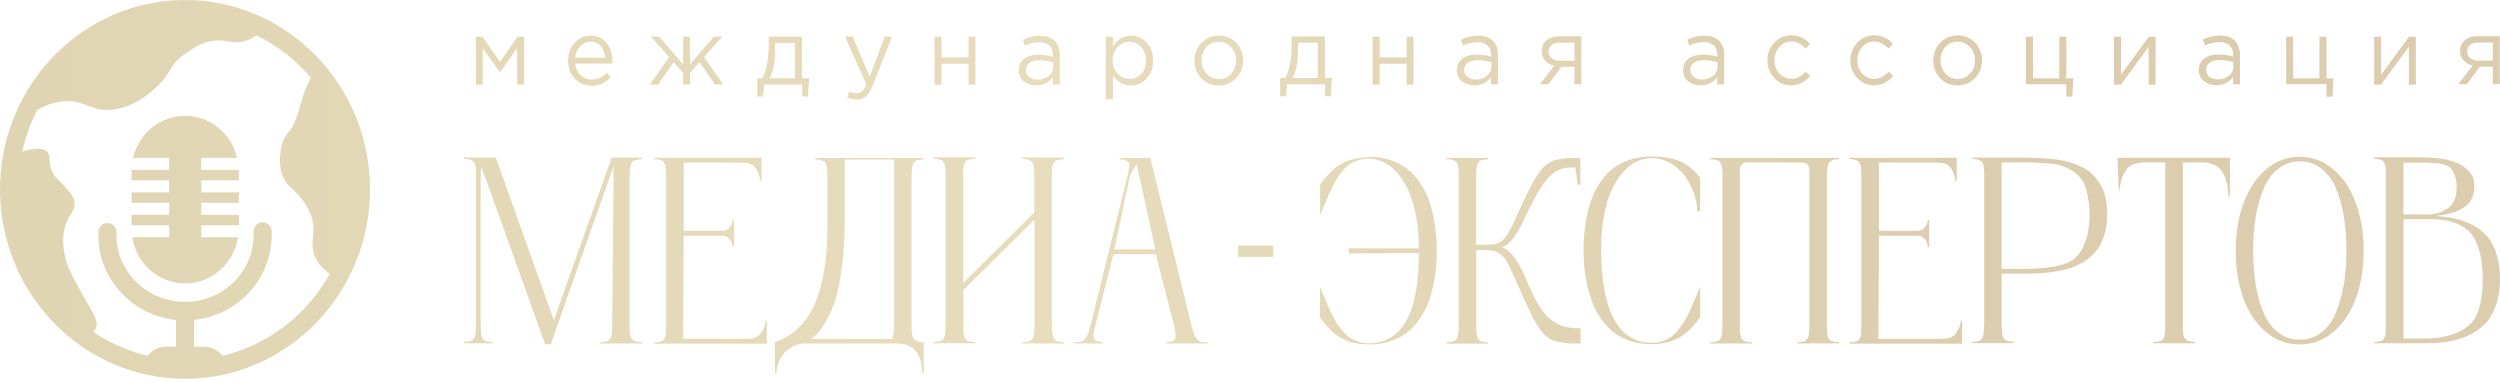 <?xml version="1.0" encoding="UTF-8"?> <svg xmlns="http://www.w3.org/2000/svg" width="380" height="58" viewBox="0 0 380 58" fill="none"><path d="M97.552 24.216C96.711 24.216 96.177 24.415 95.983 24.779C95.789 25.16 95.692 25.956 95.692 27.181V49.012C95.692 49.559 95.692 49.956 95.708 50.205C95.708 50.47 95.756 50.735 95.821 51.017C95.886 51.298 95.983 51.497 96.112 51.613C96.242 51.729 96.436 51.812 96.663 51.894C96.889 51.961 97.18 52.01 97.552 52.01V52.209H91.242V52.01C91.501 52.01 91.711 51.994 91.906 51.944C92.1 51.894 92.245 51.861 92.391 51.812C92.52 51.762 92.634 51.679 92.715 51.53C92.795 51.381 92.86 51.265 92.909 51.166C92.957 51.066 92.99 50.884 93.006 50.602C93.022 50.321 93.038 50.105 93.038 49.907C93.038 49.724 93.297 25.608 93.249 25.309C93.184 25.442 83.718 52.342 83.718 52.342H82.861C76.534 34.651 73.282 25.641 73.136 25.343C73.088 25.641 73.055 26.254 73.055 27.148V48.979C73.055 50.221 73.152 51.033 73.346 51.414C73.541 51.795 74.058 51.977 74.9 51.977V52.176H70.499V51.977C70.871 51.977 71.162 51.944 71.388 51.861C71.615 51.795 71.793 51.696 71.922 51.596C72.052 51.497 72.149 51.298 72.214 51C72.278 50.718 72.311 50.437 72.327 50.188C72.327 49.923 72.343 49.526 72.343 48.979V27.148C72.343 26.684 72.343 26.353 72.343 26.121C72.343 25.889 72.311 25.641 72.278 25.376C72.246 25.094 72.181 24.912 72.117 24.796C72.052 24.68 71.939 24.564 71.793 24.448C71.647 24.332 71.486 24.249 71.275 24.216C71.065 24.183 70.806 24.167 70.515 24.167V23.951H75.369L84.187 48.664L92.973 23.951H97.552V24.167V24.216ZM161.708 24.216C161.449 24.216 161.223 24.233 161.029 24.282C160.835 24.316 160.673 24.365 160.543 24.415C160.414 24.465 160.301 24.564 160.22 24.697C160.139 24.829 160.074 24.962 160.026 25.078C159.977 25.194 159.945 25.376 159.912 25.624C159.88 25.873 159.88 26.105 159.88 26.303C159.88 26.502 159.88 26.8 159.88 27.181V49.012C159.88 50.255 159.977 51.066 160.171 51.447C160.365 51.828 160.883 52.01 161.725 52.01V52.209H155.414V52.01C155.786 52.01 156.077 51.977 156.304 51.894C156.531 51.828 156.709 51.729 156.838 51.629C156.967 51.53 157.064 51.331 157.113 51.033C157.178 50.752 157.21 50.47 157.226 50.221C157.242 49.973 157.242 49.559 157.242 48.996V33.376L146.434 44.093V48.996C146.434 49.459 146.434 49.791 146.434 50.006C146.434 50.221 146.466 50.47 146.499 50.752C146.531 51.033 146.596 51.232 146.66 51.348C146.725 51.464 146.838 51.58 146.968 51.696C147.097 51.828 147.275 51.894 147.469 51.928C147.68 51.961 147.939 51.977 148.23 51.977V52.176H141.92V51.977C142.178 51.977 142.389 51.961 142.583 51.911C142.777 51.878 142.923 51.828 143.068 51.778C143.198 51.729 143.311 51.646 143.392 51.497C143.473 51.348 143.538 51.232 143.586 51.132C143.635 51.033 143.667 50.851 143.683 50.569C143.699 50.288 143.716 50.072 143.716 49.874C143.716 49.691 143.716 49.393 143.716 48.963V27.131C143.716 26.717 143.716 26.436 143.716 26.237C143.716 26.055 143.699 25.823 143.683 25.558C143.667 25.293 143.635 25.094 143.586 24.995C143.538 24.895 143.473 24.763 143.392 24.614C143.311 24.465 143.198 24.382 143.068 24.332C142.939 24.282 142.777 24.249 142.583 24.2C142.405 24.167 142.178 24.134 141.92 24.134V23.918H148.23V24.134C147.777 24.134 147.437 24.183 147.178 24.266C146.935 24.349 146.741 24.531 146.628 24.829C146.515 25.111 146.45 25.409 146.434 25.691C146.418 25.972 146.402 26.452 146.402 27.115V43L157.21 32.283V27.131C157.21 26.585 157.21 26.187 157.194 25.939C157.178 25.691 157.145 25.425 157.081 25.127C157.016 24.846 156.935 24.647 156.806 24.531C156.676 24.415 156.498 24.332 156.272 24.266C156.045 24.2 155.738 24.15 155.382 24.15V23.935H161.692V24.15L161.708 24.216ZM183.552 52.01L183.584 52.209H177.274L177.242 52.01C178.083 52.01 178.568 51.795 178.666 51.364C178.763 50.934 178.666 50.155 178.326 49.029L175.688 38.643H169.248L166.611 49.029C166.271 50.155 166.158 50.934 166.271 51.364C166.385 51.795 166.854 52.01 167.711 52.01L167.679 52.209H163.262L163.294 52.01C163.747 52.01 164.103 51.977 164.378 51.894C164.653 51.812 164.88 51.629 165.058 51.348C165.236 51.066 165.381 50.785 165.478 50.486C165.559 50.188 165.689 49.708 165.867 49.012L171.271 27.181C171.417 26.618 171.498 26.221 171.546 25.989C171.595 25.757 171.627 25.492 171.643 25.194C171.659 24.895 171.611 24.697 171.514 24.597C171.417 24.498 171.239 24.398 171.028 24.332C170.818 24.266 170.527 24.216 170.155 24.216L170.235 24.001H174.847L180.996 49.029C181.157 49.708 181.287 50.205 181.384 50.503C181.481 50.801 181.61 51.083 181.788 51.364C181.983 51.646 182.209 51.828 182.468 51.911C182.743 51.994 183.099 52.027 183.552 52.027V52.01ZM169.394 37.898H175.607L172.776 24.928C172.517 25.343 171.902 26.105 171.659 27.165L169.394 37.881V37.898ZM208.066 23.835C209.263 23.835 210.363 24.001 211.366 24.332C212.37 24.663 213.211 25.111 213.907 25.657C214.603 26.204 215.217 26.883 215.768 27.662C216.301 28.44 216.738 29.252 217.062 30.08C217.386 30.908 217.644 31.802 217.855 32.78C218.049 33.757 218.195 34.651 218.275 35.513C218.356 36.358 218.389 37.219 218.389 38.097C218.389 38.975 218.356 39.819 218.275 40.664C218.195 41.509 218.065 42.42 217.855 43.397C217.644 44.374 217.386 45.269 217.062 46.097C216.738 46.925 216.301 47.737 215.751 48.532C215.201 49.327 214.586 49.989 213.891 50.536C213.195 51.083 212.353 51.53 211.35 51.861C210.347 52.193 209.263 52.358 208.066 52.358C207.613 52.358 207.176 52.325 206.755 52.275C206.334 52.209 205.962 52.143 205.622 52.077C205.283 52.01 204.959 51.878 204.619 51.729C204.279 51.58 203.988 51.431 203.762 51.331C203.535 51.232 203.276 51.05 203.001 50.818C202.726 50.586 202.516 50.42 202.386 50.304C202.257 50.188 202.063 49.989 201.836 49.741C201.61 49.476 201.448 49.31 201.383 49.228C201.318 49.145 201.173 48.963 200.978 48.698C200.784 48.432 200.671 48.283 200.639 48.25V43.629C200.784 43.977 201.011 44.457 201.27 45.087C201.545 45.716 201.755 46.23 201.917 46.611C202.079 46.992 202.305 47.455 202.58 48.019C202.855 48.582 203.114 49.029 203.357 49.36C203.6 49.691 203.891 50.056 204.231 50.47C204.571 50.867 204.927 51.182 205.283 51.398C205.638 51.613 206.059 51.795 206.528 51.944C206.998 52.093 207.499 52.176 208.033 52.176C213.114 52.176 215.67 47.604 215.67 38.478L205.04 38.511V37.749H215.67C215.638 33.492 214.894 30.179 213.454 27.777C212.014 25.376 210.201 24.15 208.049 24.117C207.515 24.117 207.03 24.167 206.545 24.316C206.075 24.465 205.655 24.647 205.299 24.862C204.943 25.078 204.587 25.392 204.247 25.79C203.907 26.187 203.616 26.568 203.373 26.916C203.131 27.264 202.872 27.711 202.597 28.274C202.321 28.838 202.095 29.301 201.933 29.699C201.771 30.08 201.561 30.593 201.286 31.239C201.011 31.885 200.801 32.366 200.655 32.697V28.059C200.655 28.059 200.817 27.844 201.092 27.496C201.351 27.148 201.545 26.916 201.642 26.8C201.739 26.684 201.949 26.469 202.273 26.138C202.58 25.806 202.855 25.575 203.066 25.442C203.276 25.309 203.584 25.111 203.972 24.879C204.376 24.63 204.749 24.465 205.121 24.349C205.493 24.233 205.93 24.134 206.448 24.051C206.965 23.968 207.499 23.918 208.066 23.918V23.835ZM231.56 33.591C230.945 34.834 230.395 35.761 229.909 36.358C229.424 36.954 228.906 37.368 228.324 37.583C229.036 37.881 229.65 38.395 230.201 39.124C230.751 39.852 231.317 40.913 231.916 42.321C232.579 43.927 233.21 45.236 233.793 46.23C234.375 47.223 235.006 47.985 235.686 48.532C236.365 49.078 237.029 49.443 237.708 49.625C238.388 49.807 239.229 49.907 240.249 49.907V52.209C239.634 52.209 239.132 52.209 238.744 52.209C238.356 52.209 237.935 52.159 237.498 52.077C237.061 51.994 236.705 51.944 236.462 51.894C236.22 51.845 235.912 51.712 235.572 51.48C235.233 51.248 234.974 51.066 234.796 50.917C234.618 50.768 234.375 50.47 234.068 50.039C233.76 49.609 233.518 49.228 233.34 48.913C233.162 48.598 232.903 48.085 232.563 47.373C232.223 46.66 231.916 46.047 231.673 45.501C231.43 44.971 231.09 44.176 230.637 43.149C229.812 41.294 229.278 40.151 229.036 39.77C228.518 38.908 227.887 38.362 227.11 38.163C226.738 38.064 226.301 38.014 225.783 38.014H224.392V49.045C224.392 49.509 224.392 49.84 224.392 50.056C224.392 50.271 224.424 50.52 224.456 50.801C224.489 51.083 224.554 51.282 224.618 51.398C224.683 51.513 224.796 51.629 224.926 51.745C225.055 51.878 225.233 51.944 225.427 51.977C225.638 52.01 225.897 52.027 226.188 52.027V52.226H219.877V52.027C220.25 52.027 220.541 51.994 220.767 51.911C220.994 51.845 221.172 51.745 221.301 51.646C221.431 51.547 221.528 51.348 221.592 51.05C221.657 50.768 221.69 50.486 221.706 50.238C221.706 49.973 221.722 49.575 221.722 49.029V27.198C221.722 26.734 221.722 26.403 221.722 26.171C221.722 25.939 221.69 25.691 221.657 25.425C221.625 25.144 221.56 24.962 221.495 24.846C221.431 24.73 221.317 24.614 221.172 24.498C221.026 24.382 220.864 24.299 220.654 24.266C220.444 24.233 220.185 24.216 219.894 24.216V24.001H226.204V24.216C225.751 24.216 225.411 24.266 225.152 24.349C224.91 24.432 224.715 24.614 224.602 24.912C224.489 25.194 224.424 25.492 224.408 25.773C224.392 26.055 224.376 26.535 224.376 27.198V37.186C225.314 37.219 225.897 37.219 226.123 37.186C226.722 37.186 227.223 37.103 227.612 36.97C228 36.838 228.356 36.589 228.663 36.225C228.971 35.861 229.262 35.43 229.521 34.95C229.78 34.453 230.12 33.774 230.508 32.912C230.54 32.813 230.573 32.73 230.605 32.68C231.058 31.703 231.398 30.941 231.641 30.428C231.883 29.914 232.175 29.318 232.531 28.639C232.887 27.96 233.129 27.479 233.307 27.181C233.485 26.883 233.728 26.519 234.035 26.105C234.343 25.691 234.585 25.409 234.763 25.26C234.941 25.111 235.2 24.928 235.54 24.713C235.88 24.498 236.171 24.365 236.43 24.316C236.689 24.266 237.029 24.216 237.466 24.134C237.902 24.067 238.323 24.017 238.712 24.017C239.1 24.017 239.601 24.017 240.216 24.017V28.092H239.844L239.423 25.442C238.534 25.442 237.805 25.525 237.255 25.691C236.705 25.856 236.123 26.237 235.508 26.866C234.893 27.479 234.31 28.291 233.728 29.301C233.145 30.312 232.401 31.753 231.495 33.624L231.56 33.591ZM251.041 52.126C251.559 52.126 252.06 52.06 252.546 51.894C253.015 51.745 253.436 51.563 253.792 51.348C254.148 51.132 254.504 50.818 254.844 50.42C255.183 50.023 255.475 49.658 255.717 49.31C255.96 48.979 256.219 48.532 256.494 47.969C256.769 47.406 256.996 46.942 257.157 46.561C257.319 46.18 257.529 45.683 257.805 45.037C258.08 44.407 258.29 43.911 258.436 43.579V48.201C258.436 48.201 258.29 48.366 258.096 48.648C257.902 48.913 257.756 49.095 257.691 49.178C257.627 49.261 257.465 49.443 257.238 49.691C257.012 49.956 256.818 50.139 256.688 50.255C256.559 50.37 256.348 50.553 256.073 50.768C255.798 51 255.539 51.166 255.313 51.282C255.086 51.398 254.795 51.53 254.455 51.679C254.115 51.828 253.776 51.961 253.452 52.027C253.128 52.11 252.756 52.176 252.336 52.226C251.915 52.292 251.478 52.309 251.025 52.309C249.828 52.309 248.743 52.143 247.756 51.812C246.769 51.48 245.928 51.033 245.232 50.486C244.536 49.94 243.905 49.277 243.372 48.482C242.821 47.704 242.385 46.892 242.061 46.047C241.737 45.203 241.462 44.308 241.252 43.347C241.042 42.387 240.896 41.476 240.815 40.631C240.734 39.786 240.702 38.925 240.702 38.047C240.702 37.169 240.734 36.308 240.815 35.463C240.896 34.618 241.025 33.707 241.219 32.73C241.414 31.753 241.689 30.858 242.012 30.03C242.336 29.202 242.773 28.39 243.307 27.612C243.841 26.817 244.456 26.154 245.168 25.608C245.863 25.061 246.721 24.614 247.708 24.282C248.711 23.951 249.811 23.786 251.009 23.786C252.093 23.786 253.064 23.885 253.921 24.067C254.779 24.249 255.491 24.514 256.057 24.879C256.623 25.227 257.076 25.558 257.416 25.873C257.756 26.187 258.08 26.552 258.419 26.982V32.101H257.983C257.983 31.272 257.821 30.395 257.497 29.467C257.173 28.539 256.72 27.662 256.154 26.833C255.588 26.022 254.844 25.343 253.937 24.813C253.031 24.282 252.06 24.017 251.025 24.034C248.824 24.067 246.996 25.326 245.54 27.794C244.1 30.262 243.372 33.691 243.372 38.064C243.372 42.437 244.019 46.114 245.313 48.499C246.608 50.901 248.517 52.093 251.025 52.093L251.041 52.126ZM307.916 23.984C308.757 23.984 309.518 23.984 310.197 24.034C310.877 24.067 311.605 24.134 312.398 24.216C313.191 24.316 313.902 24.448 314.517 24.647C315.132 24.829 315.747 25.078 316.378 25.359C317.009 25.641 317.543 26.005 317.996 26.436C318.449 26.866 318.854 27.38 319.21 27.943C319.566 28.506 319.841 29.185 320.019 29.964C320.197 30.759 320.294 31.62 320.294 32.581C320.294 33.674 320.164 34.651 319.905 35.546C319.647 36.44 319.307 37.186 318.87 37.799C318.449 38.411 317.899 38.958 317.268 39.422C316.621 39.886 315.957 40.25 315.262 40.532C314.566 40.813 313.789 41.012 312.932 41.178C312.058 41.343 311.233 41.459 310.456 41.509C309.663 41.575 308.806 41.592 307.883 41.592H303.887V40.863H307.883C308.401 40.863 309.145 40.863 310.019 40.78C311.055 40.697 311.799 40.648 312.737 40.399C313.789 40.134 314.582 39.935 315.359 39.256C316.006 38.71 316.346 38.097 316.572 37.683C316.896 37.086 317.139 36.341 317.333 35.48C317.527 34.618 317.608 33.641 317.608 32.564C317.608 31.488 317.511 30.527 317.317 29.682C317.106 28.788 316.977 28.192 316.572 27.546C315.44 25.69 313.304 25.16 312.721 25.028C312.106 24.879 311.411 24.829 310.019 24.746C309.129 24.697 308.401 24.68 307.883 24.68H304.243V48.979C304.243 50.221 304.34 51.017 304.518 51.381C304.712 51.745 305.214 51.928 306.071 51.928V52.159H299.761V51.961C300.602 51.961 301.12 51.778 301.314 51.398C301.508 51.017 301.605 50.221 301.605 48.963V27.131C301.605 26.668 301.605 26.32 301.605 26.105C301.605 25.889 301.573 25.624 301.541 25.359C301.508 25.094 301.443 24.895 301.379 24.796C301.314 24.68 301.201 24.564 301.055 24.448C300.91 24.332 300.748 24.249 300.537 24.216C300.327 24.183 300.068 24.167 299.777 24.167V23.951H307.883L307.916 23.984ZM321.863 23.984H338.95V29.782H338.723C338.723 29.782 338.723 29.599 338.723 29.467C338.723 29.334 338.691 29.07 338.643 28.689C338.594 28.308 338.529 27.927 338.432 27.579C338.335 27.264 338.238 26.866 337.979 26.419C337.979 26.419 337.688 25.906 337.3 25.541C336.329 24.614 334.759 24.68 334.5 24.697H331.798V48.996C331.798 49.476 331.798 49.807 331.798 50.006C331.798 50.205 331.831 50.453 331.863 50.735C331.895 51.017 331.944 51.215 332.009 51.315C332.073 51.414 332.186 51.53 332.316 51.663C332.445 51.795 332.623 51.861 332.818 51.894C333.028 51.928 333.287 51.944 333.594 51.944V52.176H327.316V51.977C327.624 51.977 327.882 51.977 328.093 51.928C328.303 51.894 328.465 51.812 328.594 51.696C328.724 51.58 328.837 51.464 328.902 51.348C328.967 51.248 329.031 51.05 329.047 50.752C329.08 50.47 329.096 50.221 329.112 50.006C329.128 49.791 329.112 49.459 329.112 48.979V24.68H326.345C326.103 24.68 324.209 24.597 323.384 25.575C323.287 25.674 323.061 25.989 322.85 26.386C322.591 26.883 322.462 27.297 322.397 27.562C322.3 27.96 322.235 28.324 322.187 28.639C322.138 28.97 322.106 29.235 322.106 29.45V29.749C322.009 27.811 321.928 25.873 321.863 23.951V23.984ZM358.108 30.908C357.331 28.755 356.182 27.032 354.694 25.757C353.205 24.465 351.49 23.835 349.548 23.835C347.607 23.835 345.891 24.481 344.403 25.773C342.914 27.065 341.765 28.788 340.989 30.941C340.212 33.094 339.824 35.48 339.824 38.097C339.824 40.714 340.212 43.116 340.973 45.269C341.733 47.406 342.866 49.128 344.37 50.42C345.859 51.712 347.59 52.358 349.548 52.358C351.506 52.358 353.237 51.712 354.726 50.42C356.215 49.128 357.347 47.406 358.124 45.269C358.884 43.132 359.273 40.73 359.273 38.097C359.273 35.463 358.884 33.061 358.108 30.908ZM356.231 43.364C355.956 44.954 355.551 46.379 355.017 47.638C354.467 48.896 353.739 49.874 352.8 50.569C351.862 51.265 350.794 51.629 349.564 51.629C348.335 51.629 347.251 51.282 346.328 50.569C345.406 49.857 344.662 48.896 344.112 47.638C343.561 46.379 343.157 44.954 342.882 43.364C342.607 41.774 342.477 40.002 342.477 38.08C342.477 36.159 342.607 34.403 342.898 32.796C343.173 31.206 343.578 29.782 344.144 28.523C344.71 27.264 345.438 26.287 346.361 25.591C347.283 24.895 348.367 24.531 349.581 24.531C350.794 24.531 351.878 24.879 352.8 25.591C353.723 26.287 354.467 27.264 355.017 28.523C355.567 29.782 355.972 31.206 356.247 32.796C356.522 34.386 356.651 36.159 356.651 38.08C356.651 40.002 356.522 41.757 356.247 43.364H356.231ZM370.453 32.846C371.554 32.929 372.557 33.078 373.463 33.293C374.369 33.509 375.227 33.856 376.068 34.32C376.91 34.784 377.605 35.38 378.155 36.059C378.706 36.739 379.175 37.633 379.498 38.693C379.838 39.77 380 40.979 380 42.337C380 43.861 379.806 45.203 379.401 46.362C378.997 47.522 378.463 48.466 377.783 49.178C377.104 49.89 376.278 50.486 375.291 50.95C374.304 51.414 373.285 51.729 372.233 51.911C371.182 52.093 370 52.176 368.722 52.176H360.842V51.977C361.101 51.977 361.311 51.961 361.506 51.911C361.7 51.878 361.845 51.828 361.991 51.778C362.12 51.729 362.234 51.646 362.315 51.497C362.396 51.348 362.46 51.232 362.509 51.132C362.557 51.033 362.59 50.851 362.606 50.569C362.622 50.288 362.638 50.072 362.638 49.874C362.638 49.691 362.638 49.393 362.638 48.963V27.131C362.638 26.717 362.638 26.436 362.638 26.237C362.638 26.055 362.622 25.823 362.606 25.558C362.59 25.293 362.557 25.094 362.509 24.995C362.46 24.895 362.396 24.763 362.315 24.614C362.234 24.465 362.12 24.382 361.991 24.332C361.862 24.282 361.7 24.249 361.506 24.2C361.328 24.167 361.101 24.134 360.842 24.134V23.918H365.826C366.667 23.918 367.541 23.918 367.897 23.918C368.69 23.918 369.45 23.935 370.405 24.051C371.214 24.15 371.78 24.2 372.541 24.432C373.156 24.614 373.884 24.862 374.644 25.459C375.016 25.757 375.437 26.088 375.745 26.717C376.084 27.38 376.1 27.993 376.1 28.357C376.1 29.086 375.955 29.732 375.664 30.279C375.372 30.825 374.968 31.256 374.434 31.587C373.9 31.918 373.317 32.167 372.67 32.366C372.023 32.548 371.295 32.697 370.453 32.78V32.846ZM365.324 24.697V32.581H366.829C367.59 32.581 368.334 32.598 369.094 32.614C369.305 32.614 369.596 32.581 369.936 32.531C370.89 32.349 371.538 31.985 371.699 31.902C372.023 31.703 372.411 31.471 372.751 31.007C372.848 30.875 372.929 30.726 373.01 30.577C373.285 30.014 373.415 29.301 373.415 28.44C373.415 27.678 373.301 27.049 373.075 26.535C372.913 26.171 372.703 25.674 372.185 25.309C371.845 25.078 371.521 25.011 371.149 24.912C370.955 24.862 370.583 24.829 369.871 24.779C369.483 24.746 369.078 24.73 368.625 24.713C368.625 24.713 368.56 24.713 368.479 24.713C368.01 24.713 364.677 24.713 365.34 24.713L365.324 24.697ZM368.722 51.447C370.114 51.48 371.246 51.265 372.007 51.05C372.8 50.834 373.641 50.602 374.579 49.973C374.968 49.708 375.566 49.294 376.084 48.548C376.327 48.201 376.634 47.654 376.958 46.312C377.12 45.65 377.379 44.292 377.379 42.354C377.379 40.846 377.233 39.538 376.942 38.428C376.651 37.318 376.262 36.424 375.793 35.745C375.308 35.066 374.758 34.651 373.997 34.237C373.237 33.823 372.411 33.624 371.602 33.475C370.777 33.326 369.806 33.31 368.722 33.31H365.324V51.447H368.722ZM138.813 24.779C139.007 24.415 139.525 24.233 140.382 24.233V24.017H123.878V24.233C124.25 24.233 124.558 24.266 124.784 24.349C125.011 24.432 125.205 24.498 125.334 24.597C125.464 24.697 125.561 24.895 125.626 25.177C125.69 25.459 125.723 25.74 125.739 25.989C125.755 26.237 125.755 26.651 125.755 27.214V34.585C125.755 39.538 125.092 43.463 123.781 46.329C122.471 49.194 120.464 51.099 117.794 52.027V56.698H118.021C118.053 55.969 118.231 55.29 118.522 54.694C118.814 54.097 119.186 53.617 119.623 53.269C120.06 52.921 120.513 52.656 120.982 52.474C121.451 52.292 121.92 52.209 122.373 52.209H136.386C137.583 52.209 138.522 52.59 139.169 53.335C139.816 54.081 140.14 55.191 140.123 56.681H140.415V52.01C140.059 52.01 139.768 51.977 139.525 51.894C139.298 51.828 139.104 51.729 138.975 51.613C138.845 51.497 138.748 51.298 138.683 51.017C138.619 50.735 138.586 50.47 138.57 50.205C138.57 49.94 138.554 49.542 138.554 49.012V27.181C138.554 25.939 138.651 25.127 138.845 24.763L138.813 24.779ZM135.884 49.045C135.884 50.221 135.803 51.017 135.641 51.431C135.641 51.464 135.609 51.48 135.593 51.513H123.247C123.506 51.315 123.781 51.149 124.008 50.934C124.445 50.52 124.946 49.84 125.529 48.88C126.111 47.919 126.58 46.809 126.985 45.55C127.373 44.292 127.713 42.586 127.988 40.449C128.263 38.312 128.409 35.91 128.409 33.227V24.249H135.917V49.062L135.884 49.045ZM193.535 39.057H188.163V37.335H193.535V39.057ZM116.338 48.764V49.095C116.306 49.31 116.225 49.592 116.079 49.907C115.934 50.221 115.723 50.553 115.464 50.867C115.27 51.099 114.866 51.315 114.461 51.414C113.976 51.53 112.617 51.497 112.617 51.497H103.847L103.928 35.828H109.478C109.478 35.828 109.931 35.828 110.076 35.861C110.432 35.927 110.643 36.093 110.788 36.242C110.966 36.407 111.096 36.606 111.193 36.838C111.274 37.053 111.322 37.219 111.322 37.302V37.5H111.565V33.442H111.322V33.641C111.322 33.774 111.274 33.939 111.193 34.121C111.096 34.32 110.966 34.502 110.788 34.685C110.643 34.85 110.4 34.999 110.092 35.049C109.947 35.082 109.478 35.082 109.478 35.082H103.928V24.713H112.633C112.633 24.713 113.458 24.746 113.733 24.796C114.186 24.895 114.461 25.111 114.671 25.343C114.93 25.624 115.141 25.956 115.27 26.336C115.416 26.717 115.481 26.966 115.497 27.115C115.497 27.264 115.513 27.38 115.513 27.463H115.739V23.984H99.446V24.2C99.704 24.2 99.915 24.216 100.109 24.266C100.303 24.299 100.449 24.349 100.594 24.398C100.724 24.448 100.837 24.531 100.918 24.68C100.999 24.829 101.064 24.945 101.112 25.061C101.161 25.16 101.193 25.359 101.209 25.624C101.225 25.889 101.242 26.121 101.242 26.303C101.242 26.485 101.242 26.784 101.242 27.198V49.029C101.242 49.443 101.242 49.758 101.242 49.94C101.242 50.122 101.225 50.354 101.209 50.636C101.193 50.917 101.161 51.099 101.112 51.199C101.064 51.298 100.999 51.414 100.918 51.563C100.837 51.712 100.724 51.795 100.594 51.845C100.465 51.894 100.303 51.928 100.109 51.977C99.931 52.01 99.704 52.044 99.446 52.044V52.242H116.565V48.78H116.338V48.764ZM277.723 26.171C277.723 25.956 277.755 25.691 277.788 25.425C277.82 25.144 277.885 24.962 277.949 24.846C278.014 24.73 278.127 24.614 278.273 24.498C278.419 24.382 278.58 24.299 278.791 24.266C279.001 24.233 279.26 24.216 279.551 24.216V24.001H259.989V24.216C260.248 24.216 260.474 24.233 260.669 24.282C260.863 24.316 261.024 24.365 261.154 24.415C261.283 24.465 261.397 24.564 261.478 24.697C261.558 24.829 261.623 24.962 261.672 25.078C261.72 25.194 261.753 25.376 261.785 25.624C261.817 25.873 261.817 26.105 261.817 26.303C261.817 26.502 261.817 26.8 261.817 27.181V49.012C261.817 50.255 261.72 51.066 261.526 51.447C261.332 51.828 260.814 52.01 259.973 52.01V52.209H266.283V52.01C265.911 52.01 265.62 51.977 265.393 51.894C265.167 51.828 264.989 51.729 264.859 51.629C264.73 51.53 264.633 51.331 264.584 51.033C264.519 50.752 264.487 50.47 264.471 50.221C264.455 49.973 264.455 49.559 264.455 48.996V25.757C264.455 25.16 264.924 24.697 265.49 24.697H273.985C274.568 24.697 275.021 25.177 275.021 25.757V48.996C275.037 49.476 275.037 49.807 275.021 50.023C275.004 50.238 274.988 50.486 274.956 50.768C274.924 51.05 274.875 51.248 274.794 51.364C274.729 51.464 274.616 51.58 274.487 51.712C274.357 51.845 274.179 51.911 273.969 51.944C273.759 51.977 273.5 51.994 273.208 51.994V52.193H279.519V51.994C279.147 51.994 278.855 51.961 278.629 51.878C278.402 51.812 278.224 51.712 278.095 51.613C277.965 51.513 277.868 51.315 277.804 51.017C277.739 50.735 277.707 50.453 277.69 50.205C277.69 49.94 277.674 49.542 277.674 48.996V27.165C277.674 26.701 277.674 26.37 277.674 26.138L277.723 26.171ZM298.013 48.764V49.095C297.981 49.31 297.9 49.592 297.754 49.907C297.609 50.221 297.398 50.553 297.139 50.867C296.945 51.099 296.541 51.315 296.136 51.414C295.651 51.53 294.292 51.497 294.292 51.497H285.522L285.603 35.828H291.153C291.153 35.828 291.606 35.828 291.751 35.861C292.107 35.927 292.318 36.093 292.463 36.242C292.641 36.407 292.771 36.606 292.868 36.838C292.949 37.053 292.997 37.219 292.997 37.302V37.5H293.24V33.442H292.997V33.641C292.997 33.774 292.949 33.939 292.868 34.121C292.771 34.32 292.641 34.502 292.463 34.685C292.318 34.85 292.075 34.999 291.768 35.049C291.622 35.082 291.153 35.082 291.153 35.082H285.603V24.713H294.308C294.308 24.713 295.133 24.746 295.408 24.796C295.861 24.895 296.136 25.111 296.347 25.343C296.605 25.624 296.816 25.956 296.945 26.336C297.091 26.717 297.156 26.966 297.172 27.115C297.172 27.264 297.188 27.38 297.188 27.463H297.415V23.984H281.121V24.2C281.38 24.2 281.59 24.216 281.784 24.266C281.978 24.299 282.124 24.349 282.27 24.398C282.399 24.448 282.512 24.531 282.593 24.68C282.674 24.829 282.739 24.945 282.787 25.061C282.836 25.16 282.868 25.359 282.884 25.624C282.901 25.889 282.917 26.121 282.917 26.303C282.917 26.485 282.917 26.784 282.917 27.198V49.029C282.917 49.443 282.917 49.758 282.917 49.94C282.917 50.122 282.901 50.354 282.884 50.636C282.868 50.917 282.836 51.099 282.787 51.199C282.739 51.298 282.674 51.414 282.593 51.563C282.512 51.712 282.399 51.795 282.27 51.845C282.14 51.894 281.978 51.928 281.784 51.977C281.606 52.01 281.38 52.044 281.121 52.044V52.242H298.24V48.78H298.013V48.764ZM72.343 12.854V5.582H73.346L76 9.408L78.654 5.582H79.673V12.87H78.605V7.321L75.984 11.015L73.379 7.321V12.87H72.343V12.854ZM89.899 13.019C88.896 13.019 88.055 12.671 87.375 11.959C86.695 11.247 86.356 10.336 86.356 9.226C86.356 8.116 86.679 7.272 87.326 6.526C87.974 5.781 88.783 5.416 89.77 5.416C90.757 5.416 91.598 5.781 92.197 6.51C92.795 7.238 93.087 8.166 93.087 9.276C93.087 9.408 93.087 9.541 93.087 9.657H87.44C87.504 10.402 87.779 10.982 88.265 11.429C88.75 11.876 89.3 12.092 89.948 12.092C90.805 12.092 91.549 11.744 92.197 11.065L92.86 11.678C92.067 12.588 91.08 13.052 89.931 13.052L89.899 13.019ZM87.424 8.779H92.003C91.938 8.067 91.711 7.487 91.323 7.023C90.935 6.559 90.401 6.327 89.737 6.327C89.139 6.327 88.621 6.559 88.184 7.023C87.747 7.487 87.504 8.067 87.424 8.779ZM98.782 12.854L101.695 8.679L98.928 5.565H100.206L103.831 9.789V5.565H104.882V9.789L108.507 5.565H109.785L107.018 8.679L109.931 12.854H108.685L106.322 9.458L104.882 11.081V12.854H103.831V11.081L102.39 9.458L100.028 12.854H98.782ZM115.108 14.675V11.893H115.885C116.516 10.7 116.84 9.011 116.84 6.841V5.565H121.904V11.893H122.972L122.81 14.675H121.937V12.854H116.176L115.982 14.675H115.108ZM117.001 11.893H120.82V6.526H117.827V7.537C117.827 9.375 117.552 10.816 116.985 11.893H117.001ZM130.27 15.139C129.752 15.139 129.25 15.023 128.749 14.775L129.105 13.914C129.444 14.096 129.816 14.179 130.221 14.179C130.545 14.179 130.82 14.079 131.03 13.88C131.257 13.682 131.467 13.317 131.677 12.82L128.441 5.565H129.606L132.195 11.644L134.476 5.565H135.609L132.616 13.085C132.308 13.831 131.985 14.361 131.613 14.675C131.24 14.99 130.787 15.156 130.253 15.156L130.27 15.139ZM142.049 12.837V5.582H143.117V8.729H147.211V5.582H148.262V12.87H147.211V9.69H143.117V12.87H142.049V12.837ZM157.501 12.986C156.773 12.986 156.158 12.787 155.624 12.373C155.107 11.976 154.848 11.412 154.848 10.684C154.848 9.922 155.123 9.342 155.673 8.928C156.223 8.514 156.967 8.315 157.89 8.315C158.618 8.315 159.346 8.414 160.058 8.63V8.398C160.058 7.752 159.88 7.272 159.508 6.94C159.136 6.609 158.618 6.427 157.954 6.427C157.291 6.427 156.531 6.592 155.786 6.94L155.463 6.046C156.336 5.632 157.21 5.433 158.052 5.433C159.055 5.433 159.831 5.698 160.349 6.245C160.851 6.758 161.093 7.47 161.093 8.381V12.837H160.042V11.744C159.411 12.572 158.553 12.986 157.485 12.986H157.501ZM157.712 12.108C158.375 12.108 158.925 11.926 159.395 11.562C159.848 11.197 160.09 10.733 160.09 10.154V9.474C159.395 9.276 158.699 9.16 158.019 9.16C157.372 9.16 156.854 9.292 156.498 9.557C156.126 9.822 155.948 10.187 155.948 10.65C155.948 11.114 156.126 11.446 156.466 11.711C156.806 11.976 157.226 12.108 157.744 12.108H157.712ZM168.1 15.073V5.582H169.168V7.04C169.88 5.963 170.786 5.416 171.886 5.416C172.792 5.416 173.585 5.764 174.264 6.443C174.944 7.139 175.284 8.05 175.284 9.209C175.284 10.369 174.944 11.263 174.264 11.959C173.585 12.655 172.792 13.003 171.886 13.003C170.769 13.003 169.863 12.489 169.168 11.446V15.09H168.1V15.073ZM171.692 12.009C172.404 12.009 173.002 11.76 173.488 11.247C173.957 10.733 174.2 10.054 174.2 9.176C174.2 8.298 173.957 7.669 173.472 7.139C172.986 6.626 172.387 6.361 171.692 6.361C170.996 6.361 170.397 6.626 169.896 7.156C169.378 7.686 169.119 8.365 169.119 9.193C169.119 10.021 169.378 10.684 169.896 11.214C170.413 11.744 171.012 12.009 171.692 12.009ZM187.888 11.876C187.176 12.622 186.287 13.003 185.235 13.003C184.183 13.003 183.309 12.638 182.597 11.893C181.902 11.147 181.546 10.253 181.546 9.209C181.546 8.166 181.902 7.272 182.614 6.526C183.326 5.781 184.215 5.4 185.267 5.4C186.319 5.4 187.209 5.764 187.905 6.51C188.6 7.255 188.956 8.149 188.956 9.193C188.956 10.236 188.6 11.131 187.888 11.876ZM185.267 12.025C186.028 12.025 186.659 11.744 187.144 11.214C187.63 10.667 187.888 10.005 187.888 9.193C187.888 8.381 187.63 7.735 187.128 7.172C186.626 6.626 185.995 6.344 185.251 6.344C184.507 6.344 183.859 6.626 183.374 7.172C182.889 7.719 182.646 8.398 182.646 9.193C182.646 9.988 182.905 10.65 183.406 11.197C183.908 11.744 184.539 12.025 185.283 12.025H185.267ZM194.587 14.642V11.86H195.364C195.995 10.667 196.318 8.978 196.318 6.808V5.532H201.383V11.86H202.451L202.289 14.642H201.415V12.82H195.655L195.461 14.642H194.587ZM196.48 11.86H200.299V6.493H197.306V7.503C197.306 9.342 197.03 10.783 196.464 11.86H196.48ZM208.648 12.82V5.582H209.716V8.729H213.81V5.582H214.861V12.87H213.81V9.69H209.716V12.87H208.648V12.82ZM224.1 12.97C223.372 12.97 222.757 12.771 222.224 12.357C221.706 11.959 221.447 11.396 221.447 10.667C221.447 9.905 221.722 9.325 222.272 8.911C222.822 8.497 223.567 8.298 224.489 8.298C225.217 8.298 225.945 8.398 226.657 8.613V8.381C226.657 7.735 226.479 7.255 226.107 6.924C225.735 6.592 225.217 6.41 224.554 6.41C223.89 6.41 223.13 6.576 222.385 6.924L222.062 6.029C222.936 5.615 223.809 5.416 224.651 5.416C225.654 5.416 226.43 5.681 226.948 6.228C227.45 6.741 227.693 7.454 227.693 8.365V12.82H226.641V11.727C226.01 12.555 225.152 12.97 224.084 12.97H224.1ZM224.311 12.092C224.974 12.092 225.524 11.909 225.994 11.545C226.447 11.181 226.689 10.717 226.689 10.137V9.458C225.994 9.259 225.298 9.143 224.618 9.143C223.971 9.143 223.453 9.276 223.097 9.541C222.725 9.806 222.547 10.17 222.547 10.634C222.547 11.098 222.725 11.429 223.065 11.694C223.405 11.959 223.825 12.092 224.343 12.092H224.311ZM234.068 12.804L236.236 9.988C235.67 9.855 235.217 9.59 234.861 9.209C234.505 8.829 234.327 8.348 234.327 7.785C234.327 7.106 234.569 6.559 235.039 6.145C235.508 5.731 236.171 5.516 237.013 5.516H240.362V12.804H239.31V10.154H237.336C237.255 10.27 236.964 10.65 236.479 11.313C235.993 11.976 235.621 12.473 235.362 12.804H234.051H234.068ZM237.11 9.243H239.31V6.476H237.077C236.56 6.476 236.139 6.592 235.848 6.841C235.556 7.073 235.395 7.404 235.395 7.835C235.395 8.265 235.556 8.613 235.864 8.862C236.187 9.11 236.592 9.243 237.093 9.243H237.11ZM258.484 12.97C257.756 12.97 257.141 12.771 256.607 12.357C256.089 11.959 255.831 11.396 255.831 10.667C255.831 9.905 256.106 9.325 256.656 8.911C257.206 8.497 257.95 8.298 258.872 8.298C259.601 8.298 260.329 8.398 261.041 8.613V8.381C261.041 7.735 260.863 7.255 260.491 6.924C260.118 6.592 259.601 6.41 258.937 6.41C258.274 6.41 257.513 6.576 256.769 6.924L256.445 6.029C257.319 5.615 258.193 5.416 259.034 5.416C260.037 5.416 260.814 5.681 261.332 6.228C261.833 6.741 262.076 7.454 262.076 8.365V12.82H261.024V11.727C260.393 12.555 259.536 12.97 258.468 12.97H258.484ZM258.694 12.092C259.358 12.092 259.908 11.909 260.377 11.545C260.83 11.181 261.073 10.717 261.073 10.137V9.458C260.377 9.259 259.682 9.143 259.002 9.143C258.355 9.143 257.837 9.276 257.481 9.541C257.109 9.806 256.931 10.17 256.931 10.634C256.931 11.098 257.109 11.429 257.449 11.694C257.788 11.959 258.209 12.092 258.727 12.092H258.694ZM272.286 12.986C271.251 12.986 270.393 12.605 269.697 11.86C269.001 11.114 268.646 10.22 268.646 9.176C268.646 8.133 269.001 7.238 269.697 6.493C270.393 5.748 271.267 5.367 272.286 5.367C273.386 5.367 274.341 5.797 275.134 6.659L274.454 7.387C273.791 6.675 273.063 6.311 272.27 6.311C271.558 6.311 270.943 6.592 270.458 7.139C269.972 7.686 269.713 8.365 269.713 9.16C269.713 9.955 269.956 10.617 270.458 11.164C270.959 11.711 271.574 11.992 272.319 11.992C273.063 11.992 273.791 11.628 274.471 10.899L275.166 11.562C274.341 12.506 273.37 12.97 272.27 12.97L272.286 12.986ZM284.891 12.986C283.855 12.986 282.998 12.605 282.302 11.86C281.606 11.114 281.25 10.22 281.25 9.176C281.25 8.133 281.606 7.238 282.302 6.493C282.998 5.748 283.871 5.367 284.891 5.367C285.991 5.367 286.946 5.797 287.739 6.659L287.059 7.387C286.396 6.675 285.667 6.311 284.875 6.311C284.163 6.311 283.548 6.592 283.062 7.139C282.577 7.686 282.318 8.365 282.318 9.16C282.318 9.955 282.561 10.617 283.062 11.164C283.564 11.711 284.179 11.992 284.923 11.992C285.667 11.992 286.396 11.628 287.075 10.899L287.771 11.562C286.946 12.506 285.975 12.97 284.875 12.97L284.891 12.986ZM300.198 11.86C299.486 12.605 298.596 12.986 297.544 12.986C296.492 12.986 295.618 12.622 294.907 11.876C294.211 11.131 293.855 10.236 293.855 9.193C293.855 8.149 294.211 7.255 294.923 6.51C295.635 5.764 296.525 5.383 297.576 5.383C298.628 5.383 299.518 5.748 300.214 6.493C300.909 7.238 301.265 8.133 301.265 9.176C301.265 10.22 300.91 11.114 300.198 11.86ZM297.576 12.009C298.337 12.009 298.968 11.727 299.453 11.197C299.939 10.65 300.198 9.988 300.198 9.176C300.198 8.365 299.939 7.719 299.437 7.156C298.935 6.609 298.304 6.327 297.56 6.327C296.816 6.327 296.169 6.609 295.683 7.156C295.198 7.702 294.955 8.381 294.955 9.176C294.955 9.971 295.214 10.634 295.716 11.181C296.217 11.727 296.848 12.009 297.592 12.009H297.576ZM314.08 14.626V12.804H307.948V5.582H309.016V11.909H313.013V5.582H314.08V11.909H315.148L314.987 14.692H314.113L314.08 14.626ZM321.329 12.804V5.582H322.397V11.346L326.62 5.582H327.656V12.87H326.604V7.106L322.365 12.87H321.346L321.329 12.804ZM336.879 12.953C336.151 12.953 335.536 12.754 335.002 12.34C334.484 11.943 334.225 11.379 334.225 10.65C334.225 9.889 334.5 9.309 335.05 8.895C335.601 8.481 336.345 8.282 337.267 8.282C337.995 8.282 338.723 8.381 339.435 8.597V8.365C339.435 7.719 339.257 7.238 338.885 6.907C338.513 6.576 337.995 6.394 337.332 6.394C336.668 6.394 335.908 6.559 335.164 6.907L334.84 6.013C335.714 5.599 336.588 5.4 337.429 5.4C338.432 5.4 339.209 5.665 339.727 6.211C340.228 6.725 340.471 7.437 340.471 8.348V12.804H339.419V11.711C338.788 12.539 337.931 12.953 336.863 12.953H336.879ZM337.089 12.075C337.753 12.075 338.303 11.893 338.772 11.528C339.225 11.164 339.468 10.7 339.468 10.12V9.441C338.772 9.243 338.076 9.127 337.397 9.127C336.749 9.127 336.232 9.259 335.876 9.524C335.504 9.789 335.326 10.154 335.326 10.617C335.326 11.081 335.504 11.412 335.843 11.678C336.183 11.943 336.604 12.075 337.122 12.075H337.089ZM353.626 14.609V12.787H347.493V5.582H348.561V11.909H352.558V5.582H353.626V11.909H354.694L354.532 14.692H353.658L353.626 14.609ZM360.875 12.787V5.582H361.943V11.346L366.166 5.582H367.201V12.87H366.149V7.106L361.91 12.87H360.891L360.875 12.787ZM373.673 12.787L375.842 9.971C375.275 9.839 374.822 9.574 374.466 9.193C374.11 8.812 373.932 8.332 373.932 7.768C373.932 7.089 374.175 6.543 374.644 6.129C375.113 5.715 375.777 5.499 376.618 5.499H379.968V12.787H378.916V10.137H376.942C376.861 10.253 376.57 10.634 376.084 11.296C375.599 11.959 375.227 12.456 374.968 12.787H373.657H373.673ZM376.715 9.226H378.916V6.46H376.683C376.165 6.46 375.745 6.576 375.453 6.824C375.162 7.056 375 7.387 375 7.818C375 8.249 375.162 8.597 375.469 8.845C375.793 9.094 376.198 9.226 376.699 9.226H376.715ZM30.565 25.823V24.001H36.05C35.193 20.34 31.973 17.607 28.138 17.607C24.303 17.607 21.083 20.34 20.226 24.001H25.711V25.823H19.999C19.999 25.823 19.999 25.906 19.999 25.956V27.413H25.711V29.235H19.999V30.825H25.711V32.647H19.999V34.237H25.711V36.059H20.112C20.727 40.035 24.093 43.082 28.154 43.082C32.215 43.082 35.565 40.035 36.196 36.059H30.597V34.237H36.309V32.647H30.597V30.825H36.309V29.235H30.597V27.413H36.309V25.956C36.309 25.956 36.309 25.873 36.309 25.823H30.597H30.565ZM28.122 0C12.621 0 0 12.903 0 28.788C0 44.673 12.621 57.576 28.122 57.576C43.623 57.576 56.244 44.673 56.244 28.788C56.244 12.903 43.623 0 28.122 0ZM33.834 54.064C33.154 53.236 32.135 52.689 30.986 52.689H29.497V48.631C36.115 47.952 41.293 42.437 41.293 35.745V35.198C41.293 34.42 40.678 33.79 39.917 33.79C39.157 33.79 38.542 34.42 38.542 35.198V35.745C38.542 41.343 33.866 45.882 28.122 45.882C22.378 45.882 17.701 41.327 17.701 35.745V35.314C17.701 34.535 17.087 33.906 16.326 33.906C15.566 33.906 14.951 34.535 14.951 35.314V35.745C14.951 42.437 20.129 47.952 26.746 48.631V52.689H25.258C24.109 52.689 23.09 53.236 22.41 54.064C19.417 53.352 16.617 52.11 14.126 50.42C14.336 50.255 14.514 50.056 14.611 49.774C14.951 48.83 14.352 47.969 13.025 45.617C11.148 42.287 10.21 40.598 9.902 39.057C9.66 37.815 9.288 35.927 10.064 33.923C10.647 32.432 11.456 31.968 11.343 30.792C11.262 29.848 10.614 29.169 9.336 27.811C8.673 27.098 7.637 26.618 7.492 23.918C7.395 22.096 5.065 22.56 3.382 23.04C3.883 20.804 4.644 18.667 5.679 16.696C6.618 16.15 8.074 15.487 9.886 15.388C12.718 15.239 13.446 16.613 16.035 16.713C19.886 16.845 23.025 13.947 23.85 13.168C26.18 11.015 25.549 10.038 27.895 8.348C29.238 7.387 31.277 5.93 33.72 6.162C34.772 6.261 35.856 6.675 37.361 6.211C38.089 5.98 38.623 5.632 38.963 5.367C42.134 6.907 44.95 9.11 47.231 11.793C47.069 12.125 46.827 12.638 46.568 13.268C45.629 15.537 45.597 16.531 44.998 18.088C44.092 20.423 43.493 19.926 42.927 21.715C42.846 21.98 41.843 25.343 43.493 27.744C44.173 28.722 44.675 28.655 45.823 30.196C46.195 30.709 46.859 31.571 47.263 32.697C48.202 35.331 46.988 36.722 47.813 38.892C48.105 39.637 48.703 40.648 50.127 41.625C46.665 47.836 40.791 52.424 33.817 54.081L33.834 54.064Z" fill="url(#paint0_linear_53_515)"></path><defs><linearGradient id="paint0_linear_53_515" x1="0" y1="28.788" x2="380" y2="28.788" gradientUnits="userSpaceOnUse"><stop stop-color="#DFD5B3"></stop><stop offset="0.42" stop-color="#E7DDBC"></stop><stop offset="0.79" stop-color="#DBCDAD"></stop></linearGradient></defs></svg> 